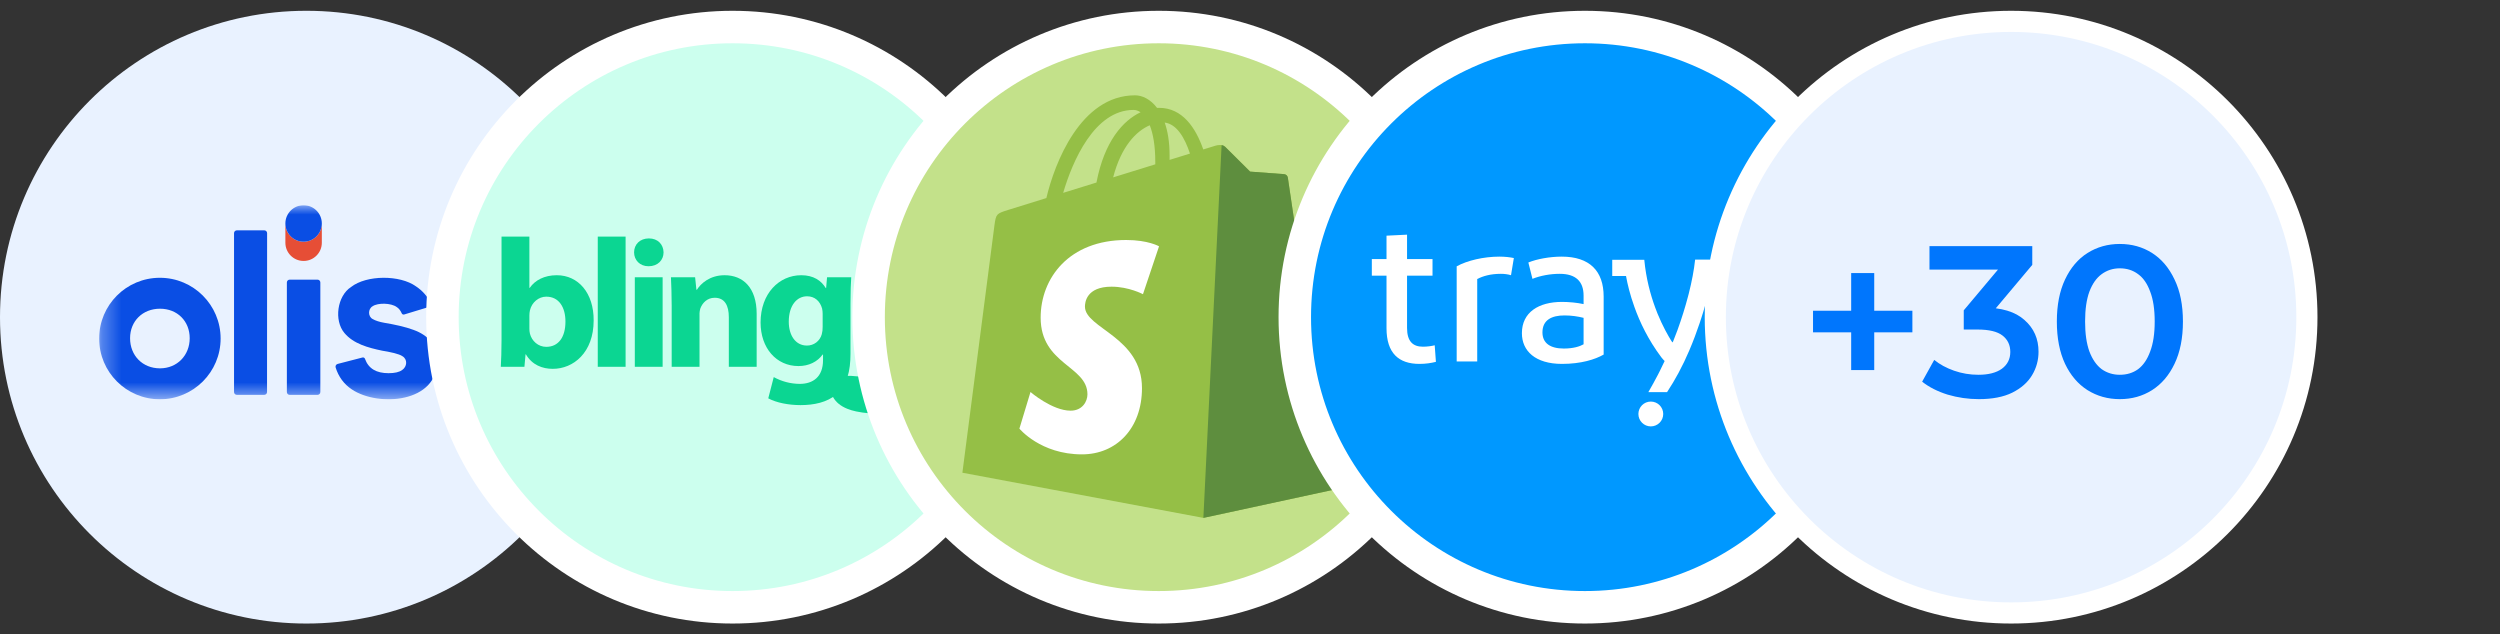 <svg width="134" height="34" viewBox="0 0 134 34" fill="none" xmlns="http://www.w3.org/2000/svg">
<rect x="0" y="0" width="134" height="34" fill="#333333" stroke="none"/>
<circle cx="16.422" cy="17" r="16.422" fill="#E9F2FF"/>
<g clip-path="url(#clip0_6682_599)">
<mask id="mask0_6682_599" style="mask-type:luminance" maskUnits="userSpaceOnUse" x="5" y="11" width="23" height="11">
<path d="M27.338 11H5.313V21.401H27.338V11Z" fill="white"/>
</mask>
<g mask="url(#mask0_6682_599)">
<path d="M27.188 16.712H25.788L25.782 18.671C25.782 19.613 26.586 19.805 27.196 19.83C27.276 19.833 27.338 19.9 27.338 19.98V21.249C27.338 21.334 27.268 21.401 27.183 21.399C26.127 21.374 25.248 21.088 24.725 20.55C23.991 19.797 24.008 18.935 24.014 18.86L24.029 13.445C24.029 13.362 24.097 13.296 24.179 13.296H25.649C25.733 13.296 25.8 13.364 25.799 13.447L25.787 15.227H27.187C27.27 15.227 27.337 15.294 27.337 15.378V16.562C27.337 16.645 27.27 16.712 27.187 16.712" fill="#0A4EE4"/>
<path d="M14.313 21.014L14.317 12.497C14.317 12.414 14.25 12.346 14.167 12.346H12.694C12.612 12.346 12.544 12.414 12.544 12.496V21.014C12.544 21.097 12.612 21.164 12.694 21.164H14.163C14.246 21.164 14.313 21.097 14.313 21.014" fill="#0A4EE4"/>
<path d="M22.177 17.686C21.726 17.517 21.128 17.389 20.6 17.302C20.338 17.256 20.129 17.189 19.978 17.102C19.72 16.971 19.717 16.563 19.971 16.415C20.26 16.219 20.965 16.237 21.263 16.457C21.377 16.525 21.469 16.649 21.534 16.797C21.556 16.847 21.612 16.872 21.663 16.857L22.99 16.453C23.079 16.426 23.121 16.326 23.081 16.243C22.914 15.889 22.654 15.588 22.299 15.351C21.433 14.726 19.646 14.735 18.817 15.383C18.074 15.862 17.889 17.174 18.463 17.851C18.949 18.43 19.732 18.638 20.491 18.798C20.494 18.798 20.496 18.799 20.499 18.799C20.829 18.851 21.394 18.962 21.572 19.094C21.854 19.262 21.825 19.652 21.554 19.834C21.402 19.946 21.157 20.003 20.825 20.003C20.183 20.002 19.754 19.769 19.561 19.229C19.543 19.178 19.485 19.148 19.433 19.161L18.096 19.507C18.014 19.529 17.965 19.615 17.99 19.696C18.14 20.183 18.43 20.587 18.856 20.871C20.285 21.831 23.472 21.584 23.425 19.335C23.425 18.897 23.311 18.541 23.083 18.28C22.861 18.024 22.556 17.824 22.177 17.687" fill="#0A4EE4"/>
<path d="M15.376 15.139V21.014C15.376 21.097 15.443 21.165 15.526 21.165H17.02C17.103 21.165 17.17 21.097 17.17 21.014V15.139C17.17 15.056 17.103 14.989 17.02 14.989H15.526C15.443 14.989 15.376 15.056 15.376 15.139Z" fill="#0A4EE4"/>
<path d="M16.273 12.955C15.733 12.955 15.296 12.517 15.296 11.978V13.01C15.296 13.55 15.734 13.987 16.273 13.987C16.813 13.987 17.25 13.55 17.25 13.01V11.978C17.25 12.518 16.813 12.955 16.273 12.955Z" fill="#E64E36"/>
<path d="M16.273 12.955C16.813 12.955 17.25 12.517 17.25 11.978C17.25 11.438 16.813 11 16.273 11C15.733 11 15.296 11.438 15.296 11.977C15.296 12.517 15.734 12.955 16.273 12.955" fill="#0A4EE4"/>
<path d="M8.576 19.743C7.646 19.743 6.972 19.064 6.972 18.128C6.972 17.212 7.646 16.547 8.576 16.547C9.505 16.547 10.168 17.212 10.168 18.128C10.168 19.044 9.498 19.743 8.576 19.743ZM8.569 14.889C6.772 14.889 5.314 16.347 5.314 18.145C5.314 19.943 6.772 21.401 8.569 21.401C10.367 21.401 11.825 19.943 11.825 18.145C11.825 16.347 10.367 14.889 8.569 14.889" fill="#0A4EE4"/>
</g>
</g>
<circle cx="39.265" cy="17" r="15.551" fill="#CCFFEE" stroke="white" stroke-width="1.741"/>
<g clip-path="url(#clip1_6682_599)">
<path d="M26.882 18.228C26.882 18.767 26.863 19.346 26.843 19.661H28.109L28.169 18.993H28.188C28.522 19.562 29.071 19.77 29.631 19.77C30.73 19.77 31.82 18.904 31.82 17.177C31.83 15.704 30.995 14.752 29.846 14.752C29.179 14.752 28.678 15.018 28.394 15.43H28.375V12.681H26.882V18.227V18.228ZM28.375 16.912C28.374 16.819 28.384 16.727 28.404 16.637C28.502 16.205 28.875 15.901 29.278 15.901C29.974 15.901 30.308 16.489 30.308 17.235C30.308 18.099 29.915 18.591 29.278 18.591C28.846 18.591 28.502 18.276 28.404 17.884C28.383 17.797 28.373 17.708 28.375 17.618V16.912ZM32.04 19.661H33.532V12.681H32.04V19.661ZM35.517 19.661V14.861H34.026V19.661H35.517ZM34.782 12.779C34.3 12.779 33.987 13.103 33.987 13.525C33.987 13.937 34.291 14.271 34.762 14.271C35.263 14.271 35.567 13.937 35.567 13.525C35.557 13.103 35.263 12.779 34.781 12.779H34.782ZM36.002 19.661H37.494V16.892C37.488 16.766 37.505 16.64 37.543 16.52C37.651 16.245 37.897 15.96 38.309 15.96C38.849 15.96 39.065 16.382 39.065 17V19.661H40.557V16.823C40.557 15.41 39.821 14.752 38.839 14.752C38.034 14.752 37.553 15.213 37.356 15.528H37.327L37.258 14.861H35.963C35.982 15.292 36.002 15.793 36.002 16.391V19.661ZM45.586 16.294C45.586 15.577 45.606 15.174 45.626 14.861H44.33L44.28 15.44H44.261C44.016 15.038 43.603 14.752 42.946 14.752C41.758 14.752 40.767 15.734 40.767 17.285C40.767 18.659 41.611 19.621 42.798 19.621C43.348 19.621 43.81 19.396 44.094 19.003H44.114V19.307C44.114 20.202 43.574 20.576 42.867 20.576C42.379 20.573 41.9 20.448 41.473 20.212L41.179 21.351C41.61 21.586 42.268 21.714 42.907 21.714C43.613 21.714 44.33 21.576 44.85 21.125C45.4 20.643 45.586 19.888 45.586 18.963V16.294ZM44.094 17.521C44.098 17.657 44.081 17.792 44.045 17.923C43.997 18.096 43.893 18.249 43.749 18.358C43.605 18.466 43.43 18.524 43.25 18.522C42.632 18.522 42.278 17.962 42.278 17.245C42.278 16.372 42.71 15.881 43.26 15.881C43.672 15.881 43.957 16.146 44.065 16.539C44.084 16.629 44.094 16.721 44.094 16.813V17.521Z" fill="#0BD692"/>
<path d="M51.843 13.319C51.343 13.811 50.819 14.509 50.271 15.411C49.726 16.306 49.255 17.243 48.863 18.214C48.659 18.715 48.488 19.229 48.35 19.752C48.129 19.726 47.852 19.702 47.518 19.68C47.218 19.659 46.917 19.658 46.616 19.675C46.538 18.697 46.625 17.558 46.876 16.259C47.021 15.51 47.187 14.905 47.374 14.444C47.493 14.15 47.612 13.936 47.732 13.799C47.196 13.672 46.811 13.589 46.573 13.55C46.573 13.419 46.639 13.196 46.768 12.878C46.806 12.781 46.852 12.688 46.906 12.599C46.915 12.576 46.938 12.573 46.976 12.588C46.982 12.589 47.012 12.604 47.061 12.629C47.113 12.654 47.15 12.671 47.176 12.681C47.65 12.874 48.411 13.034 49.458 13.161C50.47 13.283 51.255 13.319 51.813 13.269C51.822 13.273 51.831 13.28 51.836 13.289C51.842 13.298 51.844 13.309 51.843 13.319H51.843ZM48.21 21.79C48.124 22.002 47.81 22.124 47.27 22.159C46.808 22.185 46.345 22.149 45.892 22.053C45.73 22.02 45.571 21.973 45.417 21.912C45.063 21.769 44.809 21.563 44.657 21.293C44.506 21.024 44.479 20.77 44.576 20.53C44.688 20.253 45.037 20.123 45.623 20.147C46.095 20.165 46.56 20.264 46.998 20.439C47.457 20.626 47.798 20.855 48.02 21.125C48.225 21.372 48.289 21.595 48.21 21.79Z" fill="#0BD692"/>
</g>
<circle cx="62.108" cy="17" r="15.551" fill="#C3E18A" stroke="white" stroke-width="1.741"/>
<g clip-path="url(#clip2_6682_599)">
<path d="M69.028 9.519C69.02 9.47 68.997 9.426 68.961 9.393C68.925 9.359 68.879 9.339 68.83 9.335L67.007 9.199L65.665 7.865C65.531 7.732 65.273 7.773 65.172 7.802L64.495 8.011C64.091 6.849 63.379 5.78 62.124 5.78C62.09 5.78 62.055 5.781 62.019 5.784C61.663 5.313 61.221 5.109 60.839 5.109C57.918 5.109 56.522 8.76 56.085 10.616C54.95 10.967 54.144 11.218 54.041 11.251C53.407 11.449 53.387 11.469 53.304 12.066C53.241 12.518 51.584 25.338 51.584 25.338L64.502 27.759L71.502 26.245L69.028 9.519ZM63.782 8.232L62.689 8.57L62.69 8.334C62.69 7.612 62.59 7.03 62.428 6.569C63.075 6.652 63.505 7.387 63.782 8.232ZM61.627 6.714C61.806 7.164 61.923 7.81 61.923 8.682L61.923 8.808L59.665 9.507C60.1 7.829 60.915 7.02 61.627 6.714ZM60.759 5.892C60.885 5.892 61.012 5.934 61.134 6.018C60.197 6.459 59.194 7.568 58.77 9.784L56.986 10.337C57.482 8.647 58.661 5.892 60.759 5.892Z" fill="#95BF46"/>
<path d="M68.831 9.334L67.007 9.198L65.665 7.865C65.613 7.818 65.548 7.788 65.478 7.779L64.501 27.759L71.501 26.245C71.501 26.245 69.043 9.633 69.028 9.518C69.02 9.47 68.997 9.426 68.961 9.392C68.925 9.359 68.879 9.339 68.831 9.334Z" fill="#5E8E3E"/>
<path d="M62.125 13.202L61.263 15.769C61.263 15.769 60.507 15.366 59.58 15.366C58.221 15.366 58.153 16.219 58.153 16.433C58.153 17.605 61.21 18.054 61.21 20.802C61.21 22.963 59.839 24.354 57.991 24.354C55.773 24.354 54.64 22.974 54.64 22.974L55.234 21.012C55.234 21.012 56.399 22.012 57.383 22.012C58.025 22.012 58.287 21.507 58.287 21.137C58.287 19.607 55.779 19.539 55.779 17.026C55.779 14.911 57.298 12.864 60.362 12.864C61.542 12.864 62.125 13.202 62.125 13.202Z" fill="white"/>
</g>
<circle cx="84.952" cy="17" r="15.551" fill="#0098FF" stroke="white" stroke-width="1.741"/>
<g clip-path="url(#clip3_6682_599)">
<path d="M88.885 13.907C88.885 16.064 90.129 18.137 90.618 18.858C90.733 19.03 90.927 19.131 91.132 19.131H94.284C94.491 19.131 94.682 19.027 94.797 18.858C95.286 18.137 96.53 16.064 96.53 13.907H88.885Z" fill="#0098FF"/>
<path d="M89.174 19.3C89.157 19.28 89.137 19.26 89.121 19.241C89.137 19.263 89.157 19.283 89.174 19.3Z" fill="white"/>
<path d="M86.416 14.794H87.155C87.234 15.23 87.371 15.803 87.601 16.446C87.371 15.803 87.236 15.23 87.155 14.794H86.416Z" fill="white"/>
<path d="M88.351 21.021C88.531 20.718 88.7 20.406 88.862 20.092C88.702 20.409 88.531 20.718 88.351 21.021Z" fill="white"/>
<path d="M89.227 19.353C89.14 19.544 89.047 19.732 88.952 19.92C89.045 19.732 89.137 19.544 89.227 19.353Z" fill="white"/>
<path d="M91.638 15.46C91.862 14.531 91.952 13.916 91.952 13.916H90.859C90.798 14.475 90.683 15.09 90.517 15.741C90.506 15.789 90.494 15.834 90.48 15.882C90.326 16.469 90.135 17.081 89.91 17.702C89.832 17.918 89.747 18.137 89.657 18.356C89.646 18.342 89.632 18.331 89.621 18.317C89.612 18.308 89.604 18.3 89.596 18.291C89.405 17.985 89.121 17.485 88.849 16.823C88.843 16.806 88.835 16.789 88.829 16.772C88.792 16.679 88.756 16.584 88.719 16.486C88.458 15.778 88.228 14.915 88.135 13.935V13.927H86.416V14.795H87.155C87.234 15.23 87.371 15.803 87.602 16.446C87.896 17.275 88.349 18.216 89.034 19.134C89.059 19.171 89.09 19.207 89.121 19.241C89.138 19.261 89.157 19.28 89.174 19.3C89.191 19.317 89.208 19.334 89.225 19.35C89.138 19.541 89.045 19.73 88.95 19.918C88.922 19.974 88.891 20.033 88.863 20.089C88.7 20.404 88.528 20.715 88.351 21.019H89.354C89.576 20.684 89.781 20.336 89.972 19.982C90.183 19.589 90.374 19.188 90.545 18.786C90.761 18.28 90.947 17.78 91.107 17.303C91.138 17.207 91.168 17.112 91.199 17.019C91.23 16.927 91.258 16.834 91.287 16.741C91.371 16.466 91.444 16.202 91.511 15.955C91.553 15.797 91.593 15.646 91.626 15.502C91.629 15.491 91.635 15.477 91.638 15.46Z" fill="white"/>
<path d="M88.483 22.855C88.851 22.855 89.149 22.557 89.149 22.19C89.149 21.822 88.851 21.524 88.483 21.524C88.116 21.524 87.818 21.822 87.818 22.19C87.818 22.557 88.116 22.855 88.483 22.855Z" fill="white"/>
<path d="M94.494 22.855C94.862 22.855 95.159 22.557 95.159 22.19C95.159 21.822 94.862 21.524 94.494 21.524C94.126 21.524 93.828 21.822 93.828 22.19C93.828 22.557 94.126 22.855 94.494 22.855Z" fill="white"/>
<path d="M76.083 19.505C74.971 19.505 74.317 18.931 74.317 17.589V14.775H73.53V13.887H74.317V12.632L75.418 12.578V13.887H76.783V14.775H75.418V17.578C75.418 18.302 75.735 18.583 76.269 18.583C76.499 18.583 76.738 18.549 76.9 18.507L76.965 19.395C76.707 19.459 76.423 19.505 76.083 19.505Z" fill="white"/>
<path d="M80.367 13.755C80.673 13.755 80.945 13.789 81.142 13.831L80.99 14.752C80.827 14.699 80.62 14.677 80.445 14.677C79.9 14.677 79.485 14.795 79.179 14.957V19.375H78.078V14.275C78.642 13.963 79.527 13.755 80.367 13.755Z" fill="white"/>
<path d="M83.723 19.505C82.293 19.505 81.574 18.811 81.574 17.859C81.574 16.733 82.479 16.182 83.723 16.182C84.094 16.182 84.54 16.224 84.88 16.3V15.845C84.88 15.087 84.464 14.677 83.602 14.677C83.088 14.677 82.566 14.775 82.139 14.946L81.92 14.07C82.366 13.885 83.066 13.755 83.709 13.755C85.203 13.755 85.956 14.525 85.956 15.898V19.005C85.501 19.266 84.748 19.505 83.723 19.505ZM84.88 18.454V17.036C84.574 16.96 84.237 16.907 83.855 16.907C83.178 16.907 82.675 17.145 82.675 17.817C82.675 18.39 83.091 18.682 83.821 18.682C84.324 18.682 84.672 18.572 84.88 18.454Z" fill="white"/>
</g>
<circle cx="107.795" cy="17" r="15.855" fill="#E9F2FF" stroke="white" stroke-width="1.133"/>
<path d="M99.223 19.834V14.636H100.459V19.834H99.223ZM97.178 17.813V16.657H102.504V17.813H97.178ZM106.065 21.394C105.495 21.394 104.937 21.313 104.39 21.151C103.851 20.982 103.397 20.751 103.027 20.458L103.674 19.291C103.967 19.53 104.321 19.723 104.737 19.869C105.153 20.015 105.588 20.088 106.042 20.088C106.581 20.088 107.001 19.98 107.301 19.765C107.602 19.542 107.752 19.241 107.752 18.864C107.752 18.494 107.613 18.202 107.336 17.986C107.059 17.77 106.612 17.663 105.996 17.663H105.257V16.634L107.567 13.885L107.763 14.451H103.42V13.192H108.93V14.197L106.62 16.946L105.834 16.484H106.285C107.278 16.484 108.021 16.707 108.514 17.154C109.015 17.593 109.265 18.159 109.265 18.852C109.265 19.307 109.15 19.726 108.918 20.111C108.687 20.497 108.333 20.808 107.856 21.047C107.386 21.278 106.789 21.394 106.065 21.394ZM113.62 21.394C112.981 21.394 112.404 21.232 111.888 20.909C111.379 20.585 110.979 20.115 110.686 19.499C110.394 18.875 110.247 18.121 110.247 17.235C110.247 16.349 110.394 15.599 110.686 14.982C110.979 14.359 111.379 13.885 111.888 13.562C112.404 13.238 112.981 13.076 113.62 13.076C114.267 13.076 114.845 13.238 115.353 13.562C115.861 13.885 116.262 14.359 116.555 14.982C116.855 15.599 117.005 16.349 117.005 17.235C117.005 18.121 116.855 18.875 116.555 19.499C116.262 20.115 115.861 20.585 115.353 20.909C114.845 21.232 114.267 21.394 113.62 21.394ZM113.62 20.088C113.998 20.088 114.325 19.988 114.602 19.788C114.88 19.58 115.095 19.264 115.249 18.841C115.411 18.417 115.492 17.882 115.492 17.235C115.492 16.581 115.411 16.045 115.249 15.629C115.095 15.206 114.88 14.894 114.602 14.694C114.325 14.486 113.998 14.382 113.62 14.382C113.258 14.382 112.935 14.486 112.65 14.694C112.373 14.894 112.153 15.206 111.992 15.629C111.838 16.045 111.761 16.581 111.761 17.235C111.761 17.882 111.838 18.417 111.992 18.841C112.153 19.264 112.373 19.58 112.65 19.788C112.935 19.988 113.258 20.088 113.62 20.088Z" fill="#0076FD"/>
<defs>
<clipPath id="clip0_6682_599">
<rect width="22.05" height="10.422" fill="white" transform="translate(5.313 11)"/>
</clipPath>
<clipPath id="clip1_6682_599">
<rect width="25" height="9.589" fill="white" transform="translate(26.843 12.578)"/>
</clipPath>
<clipPath id="clip2_6682_599">
<rect width="22.651" height="22.651" fill="white" transform="translate(50.217 5.109)"/>
</clipPath>
<clipPath id="clip3_6682_599">
<rect width="23" height="10.32" fill="white" transform="translate(73.53 12.578)"/>
</clipPath>
</defs>
</svg>
